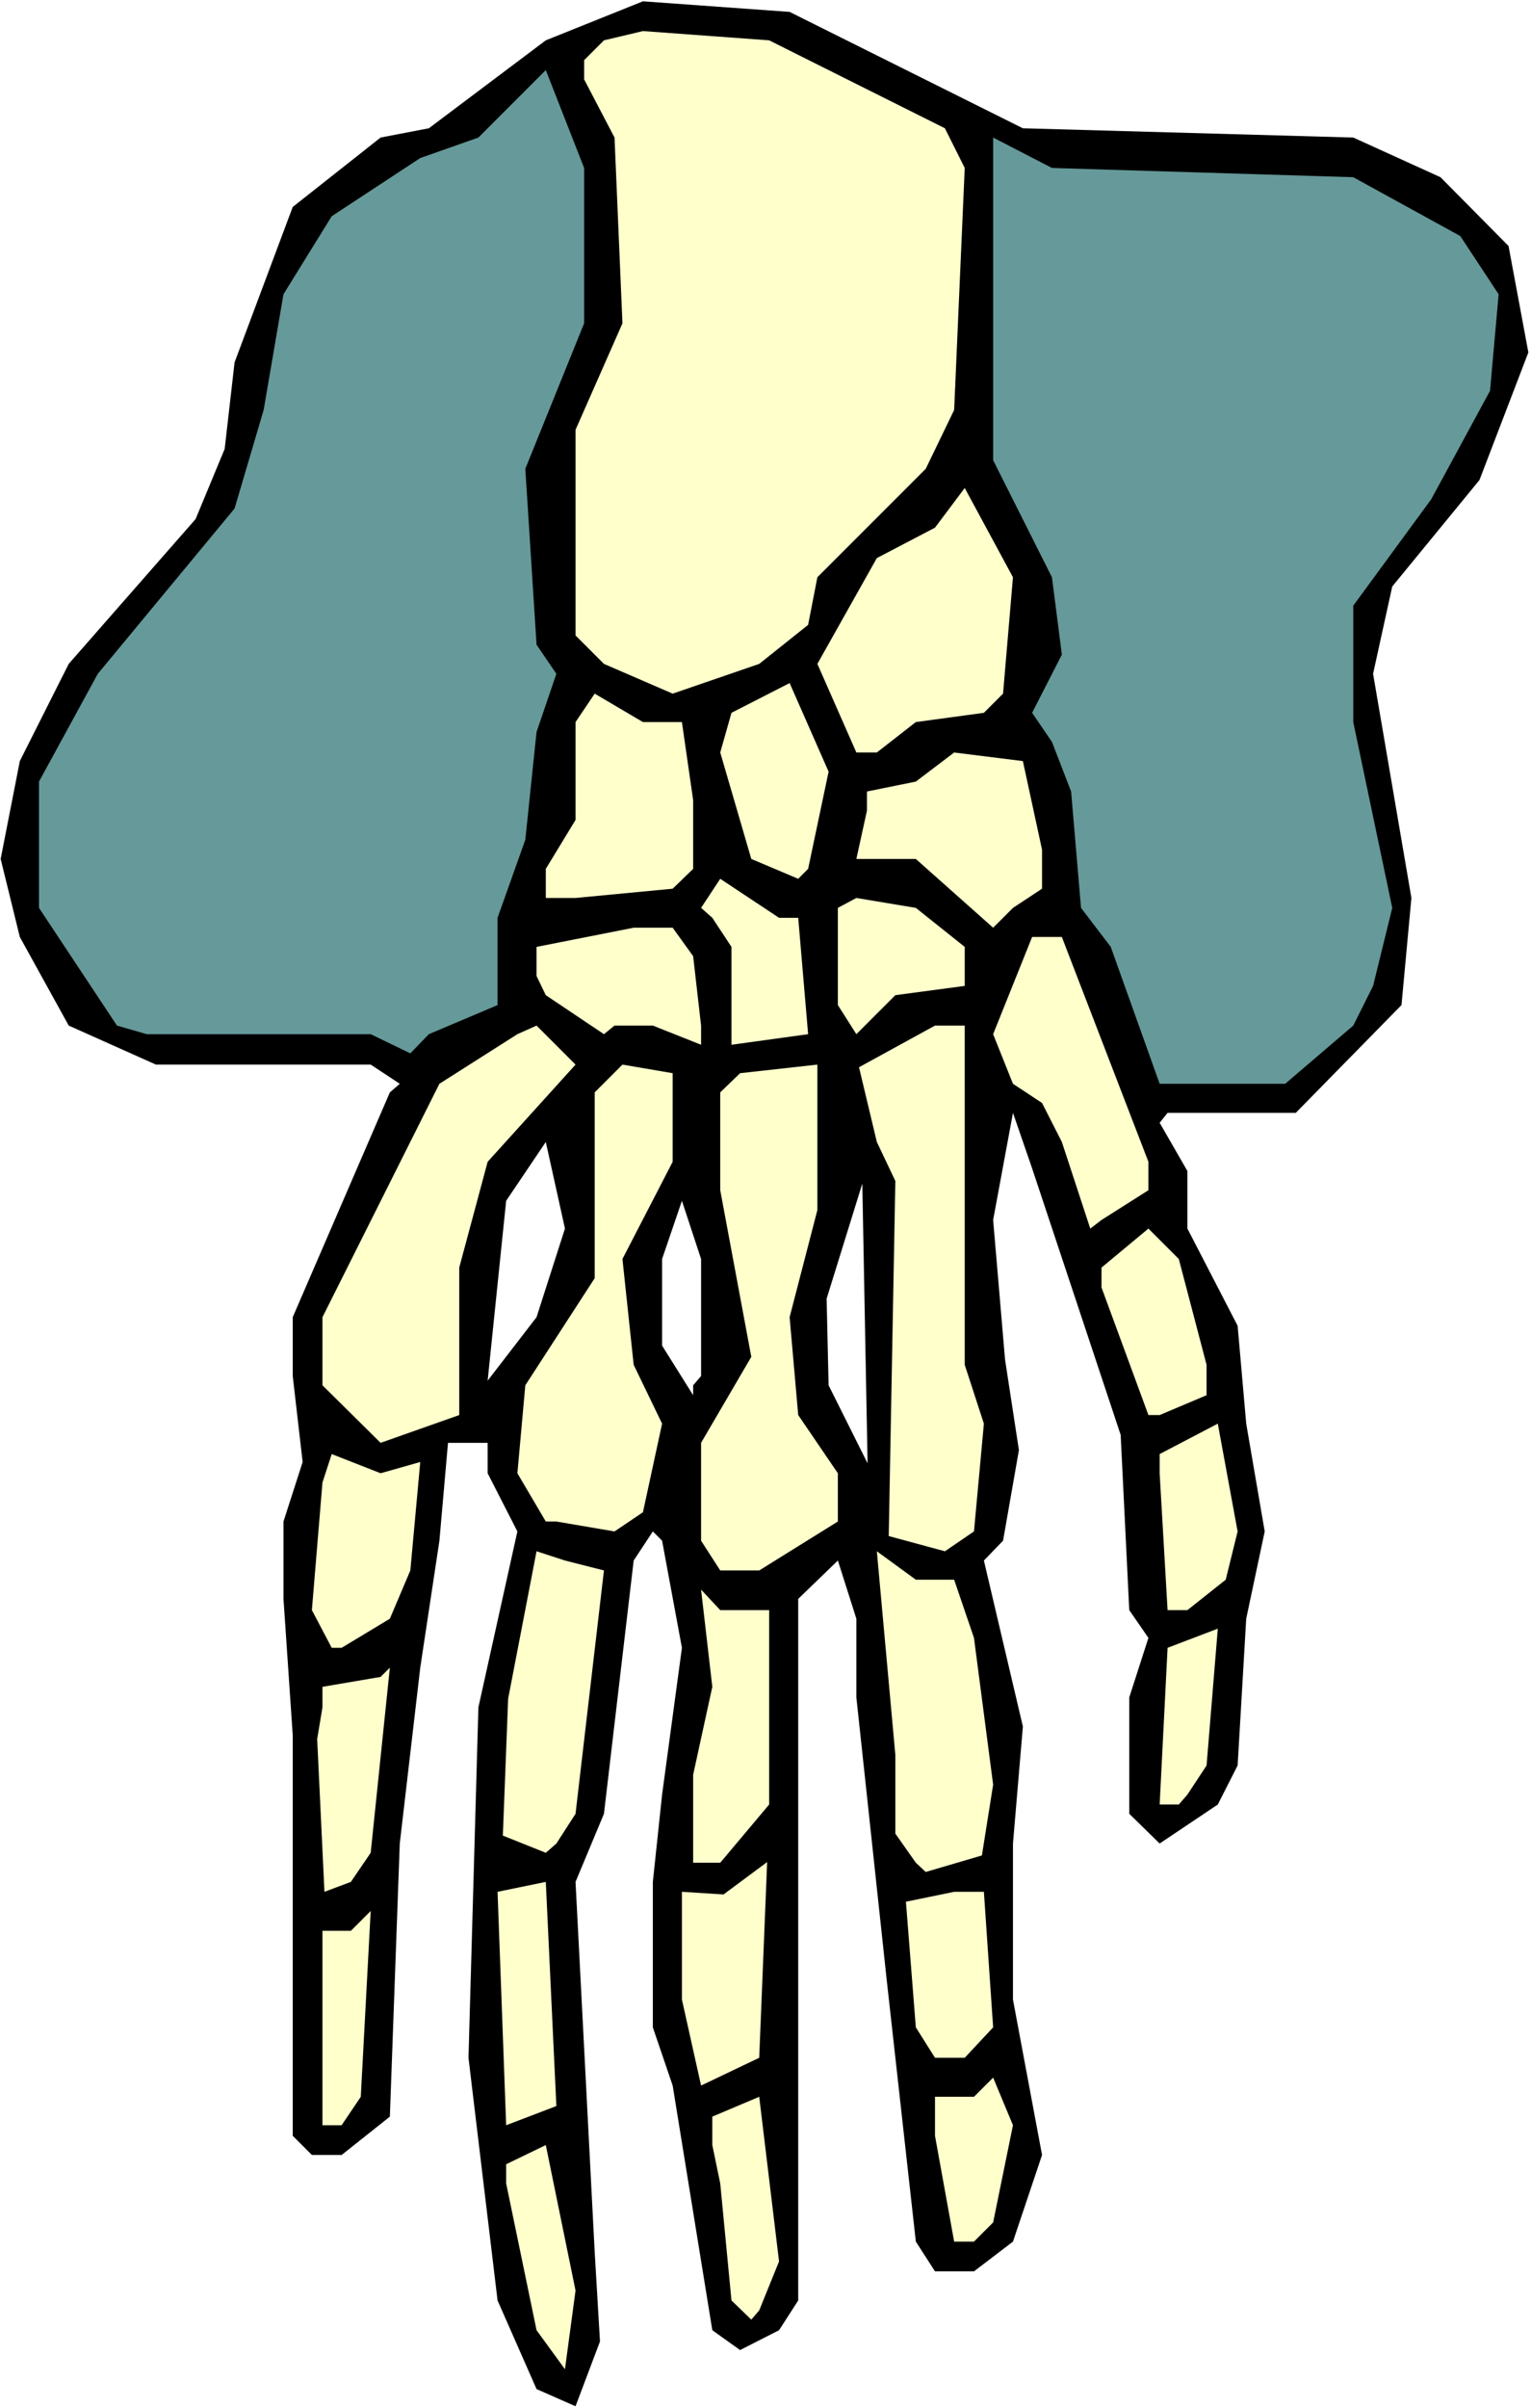 <?xml version="1.0" encoding="UTF-8" standalone="no"?>
<svg
   version="1.0"
   width="99.043mm"
   height="155.711mm"
   id="svg36"
   sodipodi:docname="Hand 4.wmf"
   xmlns:inkscape="http://www.inkscape.org/namespaces/inkscape"
   xmlns:sodipodi="http://sodipodi.sourceforge.net/DTD/sodipodi-0.dtd"
   xmlns="http://www.w3.org/2000/svg"
   xmlns:svg="http://www.w3.org/2000/svg">
  <rect width="100%" height="100%" fill="#333333" stroke="none"/>
  <sodipodi:namedview
     id="namedview36"
     pagecolor="#ffffff"
     bordercolor="#000000"
     borderopacity="0.25"
     inkscape:showpageshadow="2"
     inkscape:pageopacity="0.0"
     inkscape:pagecheckerboard="0"
     inkscape:deskcolor="#d1d1d1"
     inkscape:document-units="mm" />
  <defs
     id="defs1">
    <pattern
       id="WMFhbasepattern"
       patternUnits="userSpaceOnUse"
       width="6"
       height="6"
       x="0"
       y="0" />
  </defs>
  <path
     style="fill:#ffffff;fill-opacity:1;fill-rule:evenodd;stroke:none"
     d="M 0,588.515 H 374.337 V 0 H 0 Z"
     id="path1" />
  <path
     style="fill:#000000;fill-opacity:1;fill-rule:evenodd;stroke:none"
     d="m 250.096,31.349 80.78,2.262 21.326,9.695 16.641,16.805 4.847,26.016 -11.956,31.187 -21.326,26.016 -4.685,21.33 9.371,54.779 -2.423,26.178 -25.85,26.339 h -31.343 l -1.939,2.424 6.786,11.796 v 14.058 l 12.279,23.754 2.1,23.915 4.524,26.339 -4.524,21.33 -2.1,35.873 -4.847,9.534 -14.217,9.534 -7.432,-7.272 V 414.804 l 4.685,-14.543 -4.685,-6.787 -2.1,-42.822 -21.649,-65.121 -4.685,-13.574 -4.847,26.178 2.908,34.096 3.393,22.138 -3.877,22.138 -4.685,4.848 9.532,40.559 -2.423,28.602 v 38.136 l 7.109,37.974 -7.109,21.168 -9.532,7.272 h -9.532 l -4.685,-7.272 -7.109,-63.828 -7.432,-69.161 v -19.229 l -4.524,-14.22 -9.694,9.372 V 562.176 l -4.685,7.272 -9.532,4.848 -6.786,-4.848 -9.694,-59.789 -4.847,-14.22 v -35.55 l 2.262,-21.33 4.847,-35.873 -4.847,-26.178 -2.262,-2.262 -4.685,7.11 -7.27,61.889 -6.947,16.644 4.685,90.491 1.292,21.815 -5.978,15.836 -9.532,-4.201 -9.532,-21.653 -7.109,-59.304 2.423,-85.643 9.532,-42.983 -7.27,-14.22 v -7.433 h -9.694 l -2.1,23.915 -4.685,31.026 -5.008,42.983 -2.423,66.737 -11.794,9.372 h -7.27 l -4.685,-4.686 v -97.924 l -2.262,-33.288 v -18.906 l 4.685,-14.543 -2.423,-21.007 v -14.382 l 23.749,-54.941 2.423,-2.101 -7.109,-4.686 H 38.128 L 16.802,250.628 4.847,228.975 0.162,209.907 4.847,185.991 16.802,162.237 47.822,126.849 54.931,109.72 57.354,88.552 71.571,50.578 93.059,33.611 104.853,31.349 133.449,9.857 157.199,0.323 193.065,2.909 Z"
     id="path2" />
  <path
     style="fill:#ffffcc;fill-opacity:1;fill-rule:evenodd;stroke:none"
     d="m 231.032,31.349 4.847,9.695 -2.585,59.142 -6.947,14.382 -26.496,26.501 -2.262,11.635 -11.956,9.534 -21.164,7.272 -16.802,-7.272 -6.947,-6.948 v -50.255 l 11.471,-26.016 -1.939,-45.407 -7.432,-14.22 v -4.686 l 4.847,-4.848 9.532,-2.262 30.858,2.262 z"
     id="path3" />
  <path
     style="fill:#669999;fill-opacity:1;fill-rule:evenodd;stroke:none"
     d="m 142.82,79.018 -14.379,35.55 2.747,42.983 4.847,7.11 -4.847,14.22 -2.747,26.339 -6.786,19.068 v 21.33 l -16.802,7.11 -4.524,4.686 -9.694,-4.686 H 35.867 L 28.596,250.628 9.532,221.865 v -30.864 l 14.379,-26.339 33.443,-40.398 7.109,-24.077 4.847,-28.278 11.794,-19.068 21.649,-14.22 14.217,-5.009 16.479,-16.482 9.371,23.915 z"
     id="path4" />
  <path
     style="fill:#669999;fill-opacity:1;fill-rule:evenodd;stroke:none"
     d="m 330.877,43.306 26.173,14.382 9.371,14.22 -2.1,23.592 -14.379,26.501 -19.064,26.016 v 28.44 l 9.532,45.407 -4.685,19.068 -4.847,9.695 -16.641,14.22 H 283.539 l -11.956,-33.449 -7.27,-9.534 -2.423,-28.44 -4.685,-12.119 -4.847,-7.11 7.27,-14.22 -2.423,-18.906 -14.379,-28.602 V 33.611 l 14.379,7.433 z"
     id="path5" />
  <path
     style="fill:#ffffcc;fill-opacity:1;fill-rule:evenodd;stroke:none"
     d="m 185.633,93.561 -2.585,6.625 v 19.068 h -4.201 V 90.976 L 183.695,76.594 V 45.73 h 6.786 z"
     id="path6" />
  <path
     style="fill:#ffffcc;fill-opacity:1;fill-rule:evenodd;stroke:none"
     d="m 245.249,169.509 -4.685,4.686 -16.641,2.262 -9.532,7.433 h -5.008 l -9.532,-21.653 14.54,-25.855 14.217,-7.433 7.27,-9.695 11.794,21.815 z"
     id="path7" />
  <path
     style="fill:#ffffcc;fill-opacity:1;fill-rule:evenodd;stroke:none"
     d="m 197.589,212.331 -2.423,2.424 -11.471,-4.848 -7.593,-26.016 2.747,-9.695 14.217,-7.272 9.532,21.653 z"
     id="path8" />
  <path
     style="fill:#ffffcc;fill-opacity:1;fill-rule:evenodd;stroke:none"
     d="m 166.731,176.458 2.747,19.068 v 16.805 l -5.008,4.848 -23.749,2.262 h -7.27 v -7.11 l 7.27,-11.958 V 176.458 l 4.685,-6.948 11.794,6.948 z"
     id="path9" />
  <path
     style="fill:#ffffcc;fill-opacity:1;fill-rule:evenodd;stroke:none"
     d="m 254.782,207.645 v 9.534 l -7.109,4.686 -4.847,4.848 -18.903,-16.805 h -14.54 l 2.585,-11.796 v -4.686 l 11.956,-2.424 9.371,-7.11 16.802,2.101 z"
     id="path10" />
  <path
     style="fill:#ffffcc;fill-opacity:1;fill-rule:evenodd;stroke:none"
     d="m 195.166,224.288 2.423,28.44 -18.741,2.585 v -23.915 l -4.685,-7.11 -2.747,-2.424 4.685,-7.11 14.379,9.534 z"
     id="path11" />
  <path
     style="fill:#ffffcc;fill-opacity:1;fill-rule:evenodd;stroke:none"
     d="m 235.879,231.398 v 9.534 l -16.964,2.262 -9.532,9.534 -4.524,-7.11 v -23.754 l 4.524,-2.424 14.54,2.424 z"
     id="path12" />
  <path
     style="fill:#ffffcc;fill-opacity:1;fill-rule:evenodd;stroke:none"
     d="m 169.477,233.661 1.939,16.967 v 4.686 l -11.794,-4.686 h -9.371 l -2.585,2.101 -14.217,-9.534 -2.262,-4.686 v -7.11 l 23.749,-4.686 h 9.532 z"
     id="path13" />
  <path
     style="fill:#ffffcc;fill-opacity:1;fill-rule:evenodd;stroke:none"
     d="m 280.793,283.916 v 6.948 l -11.471,7.272 -2.747,2.101 -6.947,-21.168 -4.847,-9.534 -7.109,-4.686 -4.847,-12.119 9.532,-23.754 h 7.27 z"
     id="path14" />
  <path
     style="fill:#ffffcc;fill-opacity:1;fill-rule:evenodd;stroke:none"
     d="m 119.232,283.916 -6.947,25.855 v 36.035 l -19.226,6.787 -14.217,-14.058 v -16.644 l 28.596,-57.042 19.064,-12.119 4.685,-2.101 9.532,9.534 z"
     id="path15" />
  <path
     style="fill:#ffffcc;fill-opacity:1;fill-rule:evenodd;stroke:none"
     d="m 235.879,271.958 v 61.566 l 4.685,14.382 -2.423,26.339 -7.109,4.848 -13.733,-3.717 1.616,-86.774 -4.524,-9.534 -4.362,-18.26 18.579,-10.18 h 7.27 z"
     id="path16" />
  <path
     style="fill:#ffffcc;fill-opacity:1;fill-rule:evenodd;stroke:none"
     d="m 164.469,283.916 -12.279,23.754 2.747,25.855 6.947,14.382 -4.685,21.653 -6.947,4.686 -14.217,-2.424 h -2.585 l -6.947,-11.796 1.939,-21.492 16.964,-26.178 v -45.407 l 6.786,-6.787 12.279,2.101 z"
     id="path17" />
  <path
     style="fill:#ffffcc;fill-opacity:1;fill-rule:evenodd;stroke:none"
     d="m 193.065,321.89 2.1,23.915 9.694,14.22 v 11.796 l -19.226,11.958 h -9.532 l -4.685,-7.272 v -23.915 l 12.279,-21.007 -7.593,-40.721 v -23.915 l 4.847,-4.686 18.903,-2.101 v 35.55 z"
     id="path18" />
  <path
     style="fill:#ffffff;fill-opacity:1;fill-rule:evenodd;stroke:none"
     d="m 131.187,321.89 -11.956,15.513 4.524,-43.953 9.694,-14.382 4.685,21.168 z"
     id="path19" />
  <path
     style="fill:#ffffff;fill-opacity:1;fill-rule:evenodd;stroke:none"
     d="m 202.597,338.533 -0.485,-21.168 8.724,-28.117 1.292,68.353 z"
     id="path20" />
  <path
     style="fill:#ffffff;fill-opacity:1;fill-rule:evenodd;stroke:none"
     d="m 171.416,336.271 -1.939,2.262 v 2.424 l -7.593,-12.119 v -21.168 l 4.847,-14.22 4.685,14.22 z"
     id="path21" />
  <path
     style="fill:#ffffcc;fill-opacity:1;fill-rule:evenodd;stroke:none"
     d="m 295.01,333.524 v 7.433 l -11.471,4.848 h -2.747 l -11.471,-31.187 v -4.848 l 11.471,-9.534 7.432,7.433 z"
     id="path22" />
  <path
     style="fill:#ffffcc;fill-opacity:1;fill-rule:evenodd;stroke:none"
     d="m 299.695,386.041 -9.371,7.433 h -4.847 l -1.939,-33.449 v -4.686 l 14.217,-7.433 4.847,26.339 z"
     id="path23" />
  <path
     style="fill:#ffffcc;fill-opacity:1;fill-rule:evenodd;stroke:none"
     d="m 102.753,357.278 -2.423,26.501 -5.008,11.796 -11.794,7.11 h -2.423 l -4.847,-9.211 2.585,-31.187 2.262,-6.948 11.956,4.686 z"
     id="path24" />
  <path
     style="fill:#ffffcc;fill-opacity:1;fill-rule:evenodd;stroke:none"
     d="m 147.667,383.779 -6.947,59.466 -4.685,7.272 -2.585,2.262 -10.501,-4.201 1.292,-33.449 6.947,-36.035 6.947,2.262 z"
     id="path25" />
  <path
     style="fill:#ffffcc;fill-opacity:1;fill-rule:evenodd;stroke:none"
     d="m 233.294,386.041 4.847,14.22 4.685,35.873 -2.747,17.29 -13.733,4.04 -2.423,-2.262 -5.008,-7.11 v -19.229 l -4.524,-49.77 9.532,6.948 z"
     id="path26" />
  <path
     style="fill:#ffffcc;fill-opacity:1;fill-rule:evenodd;stroke:none"
     d="m 188.057,393.474 v 47.508 l -11.956,14.22 h -6.624 v -21.492 l 4.685,-21.492 -2.747,-23.754 4.685,5.009 z"
     id="path27" />
  <path
     style="fill:#ffffcc;fill-opacity:1;fill-rule:evenodd;stroke:none"
     d="m 290.325,438.558 -2.1,2.424 h -4.685 l 1.939,-38.297 12.279,-4.686 -2.747,33.449 z"
     id="path28" />
  <path
     style="fill:#ffffcc;fill-opacity:1;fill-rule:evenodd;stroke:none"
     d="m 85.789,459.888 -6.462,2.424 -1.777,-37.328 1.292,-7.756 v -5.009 l 14.217,-2.424 2.262,-2.262 -4.685,45.246 z"
     id="path29" />
  <path
     style="fill:#ffffcc;fill-opacity:1;fill-rule:evenodd;stroke:none"
     d="m 123.756,519.354 -2.1,-57.042 11.794,-2.424 2.585,54.779 z"
     id="path30" />
  <path
     style="fill:#ffffcc;fill-opacity:1;fill-rule:evenodd;stroke:none"
     d="m 171.416,509.658 -4.685,-21.007 v -26.339 l 10.178,0.646 10.663,-7.918 -1.939,47.831 z"
     id="path31" />
  <path
     style="fill:#ffffcc;fill-opacity:1;fill-rule:evenodd;stroke:none"
     d="m 242.826,495.438 -6.947,7.433 h -7.27 l -4.685,-7.433 -2.423,-30.702 11.794,-2.424 h 7.27 z"
     id="path32" />
  <path
     style="fill:#ffffcc;fill-opacity:1;fill-rule:evenodd;stroke:none"
     d="m 83.527,519.354 h -4.685 v -47.508 h 6.947 l 4.847,-4.848 -2.423,45.407 z"
     id="path33" />
  <path
     style="fill:#ffffcc;fill-opacity:1;fill-rule:evenodd;stroke:none"
     d="m 242.826,543.108 -4.685,4.686 h -4.847 l -4.685,-25.855 v -9.534 h 9.532 l 4.685,-4.686 4.847,11.635 z"
     id="path34" />
  <path
     style="fill:#ffffcc;fill-opacity:1;fill-rule:evenodd;stroke:none"
     d="m 185.633,564.599 -1.939,2.262 -4.847,-4.686 -2.747,-28.602 -1.939,-9.372 v -6.948 l 11.471,-4.848 4.847,40.236 z"
     id="path35" />
  <path
     style="fill:#ffffcc;fill-opacity:1;fill-rule:evenodd;stroke:none"
     d="m 138.135,578.981 -6.947,-9.534 -7.432,-35.873 v -4.686 l 9.694,-4.686 7.27,35.55 z"
     id="path36" />
</svg>
